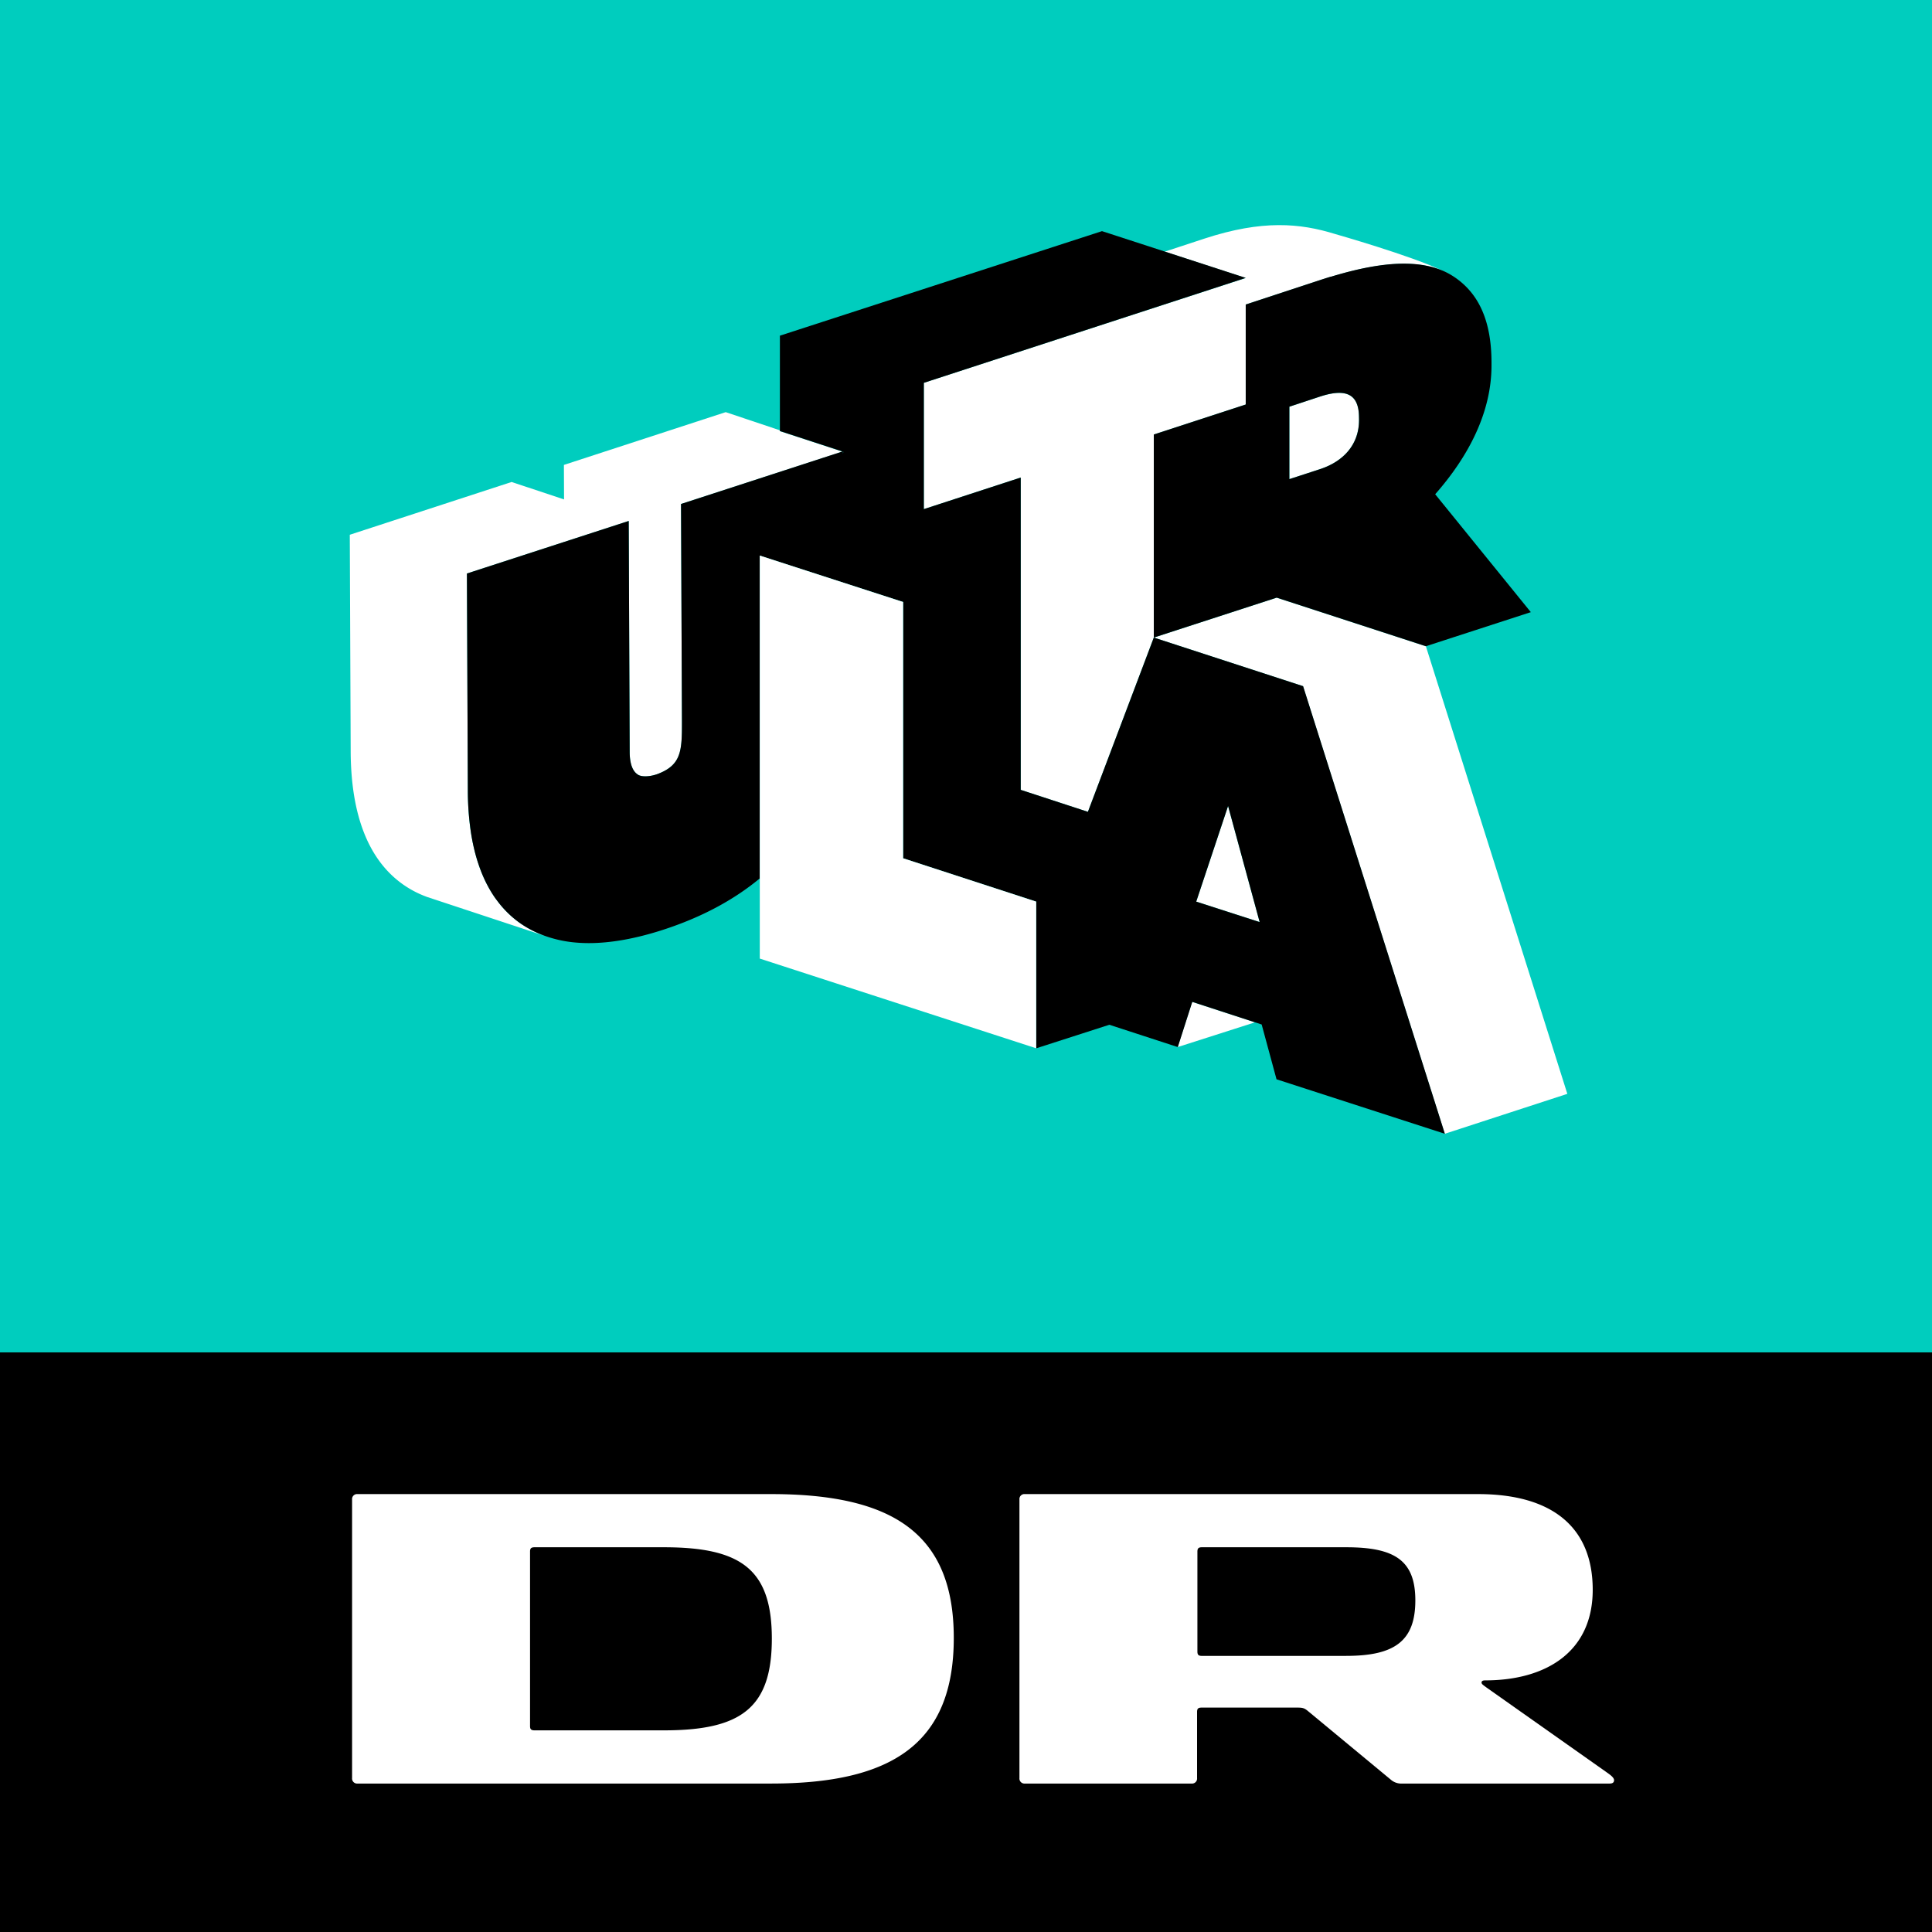 <svg xmlns="http://www.w3.org/2000/svg" width="200px" height="200px" viewBox="0 0 800 800"><defs><style>.cls-1{fill:#00cdbe;}.cls-2{fill:#fff;}.cls-3{fill:none;}</style></defs><title>DRULTRA_logo_primaer_RGB</title><g id="BG"><path class="cls-1" d="M0,0V800H800V0Z"></path></g><g id="Koncernlogo"><rect y="560" width="800" height="240"></rect><path class="cls-2" d="M319.27,618.67H148.07a2.07,2.07,0,0,0-2.28,2.27v115.3a2.09,2.09,0,0,0,2.28,2.29h171.2c50.29,0,75.67-16.71,75.67-60.31C394.94,634.92,369.56,618.67,319.27,618.67ZM274.94,716.5H221.31c-1.52,0-1.83-.61-1.83-1.83V642.51c0-1.2.31-1.82,1.83-1.82h53.63c31.89,0,44.66,9.11,44.66,37.83S306.83,716.5,274.94,716.5Z"></path><path class="cls-2" d="M665,733.67l-49.52-34.94c-1.22-.92-2-1.37-2-2s.46-.92,1.53-.92c25,0,44.5-11.69,44.5-37.51S642.86,618.67,612,618.67H424.4a2.06,2.06,0,0,0-2.27,2.27v115.3a2.08,2.08,0,0,0,2.27,2.29h69a2.08,2.08,0,0,0,2.28-2.29V708.9c0-1.37.46-1.82,1.83-1.82h39.73c2,0,2.73.15,4.1,1.22l34.49,28.56a6.6,6.6,0,0,0,4.85,1.67h85.84q1.83,0,1.83-1.38C668.39,735.94,666.26,734.58,665,733.67Zm-107.54-48H497.65c-1.37,0-1.83-.46-1.83-1.82V642.51c0-1.36.46-1.82,1.83-1.82H557.5c20.06,0,28.56,5.48,28.56,22C586.06,679.43,577.56,685.66,557.5,685.66Z"></path></g><g id="Ultra"><path class="cls-3" d="M560.62,112l.22-.06Z"></path><path class="cls-3" d="M558.69,112.45l.34-.08Z"></path><path class="cls-3" d="M556.76,113l.35-.1Z"></path><polygon class="cls-3" points="348.84 186.99 348.84 186.99 282.03 208.69 348.84 186.99"></polygon><path class="cls-3" d="M554.83,113.49l.31-.09Z"></path><path class="cls-3" d="M552.9,114l.24-.07Z"></path><path class="cls-3" d="M194.8,343.3q.58,4.27,1.52,8.17Q195.39,347.57,194.8,343.3Z"></path><path class="cls-3" d="M551,114.61l.14,0Z"></path><polygon class="cls-3" points="349.06 187.85 349.21 187.11 349.06 187.06 349.06 187.85"></polygon><path class="cls-2" d="M215,382a42.05,42.05,0,0,1-9.21-9.15c-.33-.44-.66-.89-1-1.36a49.62,49.62,0,0,1-2.66-4.36c-.28-.51-.55-1-.81-1.55-.79-1.58-1.52-3.22-2.18-4.94a69.84,69.84,0,0,1-2.82-9.17q-.93-3.9-1.52-8.17a119,119,0,0,1-1.08-16.09l-.38-89.73,67-21.76.4,95.67c0,7.15,2.6,8.76,3.21,9.24,1.62,1.28,5.51,1,8.58-.22,9.63-3.75,9.9-9.57,9.85-21.57L282,208.69,348.84,187l-25.9-8.47v-.35l-22.44-7.52-67,21.85.06,14.29-21.72-7.22-67,21.85.37,89.72c.11,26.23,7.27,44.66,21.27,54.79a41.92,41.92,0,0,0,10,5.33l.23.1,48.8,16.13a42.33,42.33,0,0,1-5.54-2.45A41,41,0,0,1,215,382Z"></path><path class="cls-2" d="M546.73,164.16,533.9,168.4v30l12.58-4.1c9.87-3.2,16.27-10.25,16.27-20.38v-1C562.75,162.49,556.59,161,546.73,164.16Z"></path><polygon class="cls-2" points="487.65 433.57 519.65 423.33 493.65 414.85 487.65 433.57"></polygon><polygon class="cls-2" points="495.33 373.34 521.6 381.81 508.52 333.74 495.33 373.34"></polygon><polygon class="cls-2" points="590.43 267.61 528.65 247.48 477.77 264.01 539.54 284.13 598.24 469.48 649 452.94 590.43 267.61"></polygon><path class="cls-2" d="M382.54,158.52v52.3l40.12-13.08V327.07l27.82,9.1L477.77,264V179.92l38.06-12.42V126.1l31.27-10.26c1.31-.43,2.61-.84,3.89-1.23l.14,0,1.77-.53.24-.07,1.69-.48.31-.09,1.62-.44.35-.1,1.58-.41.34-.08q.79-.21,1.59-.39l.22-.06c15.18-3.61,27.36-3.8,36.64.21-13-6.27-44.6-15.26-44.6-15.26-14.49-4.49-30.11-6-54.23,1.92l-16.34,5.37,33.52,10.91Z"></path><path d="M477.77,264l-27.29,72.16-27.82-9.1V197.74l-40.12,13.08v-52.3l133.29-43.45-33.52-10.91-26-8.45L322.94,139v39.48l25.9,8.47h0L282,208.69l.38,90.15c0,12-.22,17.82-9.85,21.57-3.07,1.19-7,1.5-8.58.22-.61-.48-3.18-2.09-3.21-9.24l-.4-95.67-67,21.76.38,89.73a119,119,0,0,0,1.08,16.09q.58,4.27,1.52,8.17a69.84,69.84,0,0,0,2.82,9.17c.66,1.72,1.39,3.36,2.18,4.94.26.52.53,1,.81,1.55a49.62,49.62,0,0,0,2.66,4.36c.32.47.65.92,1,1.36A42.05,42.05,0,0,0,215,382a41,41,0,0,0,4.88,3,42.33,42.33,0,0,0,5.54,2.45A50.35,50.35,0,0,0,237,390.15a63,63,0,0,0,6.83.37q13.74,0,30.79-5.53c15.73-5.11,29.08-12.23,39.95-21.23V230.05L374,249.27V355.39l55.11,17.95v60.73l30.24-9.74,28.35,9.24,6-18.72,26,8.48,2.73.89,6.15,22.69,69.71,22.57-58.7-185.35ZM349.06,187.85v-.79l.15.05ZM495.33,373.34l13.19-39.6,13.08,48.07Z"></path><path d="M560.84,111.92l-.22.06q-.79.18-1.59.39l-.34.08-1.58.41-.35.1-1.62.44-.31.09-1.69.48-.24.07-1.77.53-.14,0c-1.28.39-2.58.8-3.89,1.23L515.83,126.1v41.4l-38.06,12.42V264l50.88-16.53,61.78,20.12,43.45-14.11-39.6-48.82c14-15.9,23.32-34.1,23.32-53.33V150.2c0-17.31-5.26-29-16-35.89a29.82,29.82,0,0,0-4.11-2.18C588.2,108.12,576,108.31,560.84,111.92Zm1.91,62c0,10.13-6.4,17.18-16.27,20.38l-12.58,4.1v-30l12.83-4.24c9.86-3.2,16-1.67,16,8.72Z"></path><polygon class="cls-2" points="373.95 355.39 373.95 249.27 314.61 230.05 314.61 363.76 314.61 396.93 429.06 434.07 429.06 373.34 373.95 355.39"></polygon></g></svg>